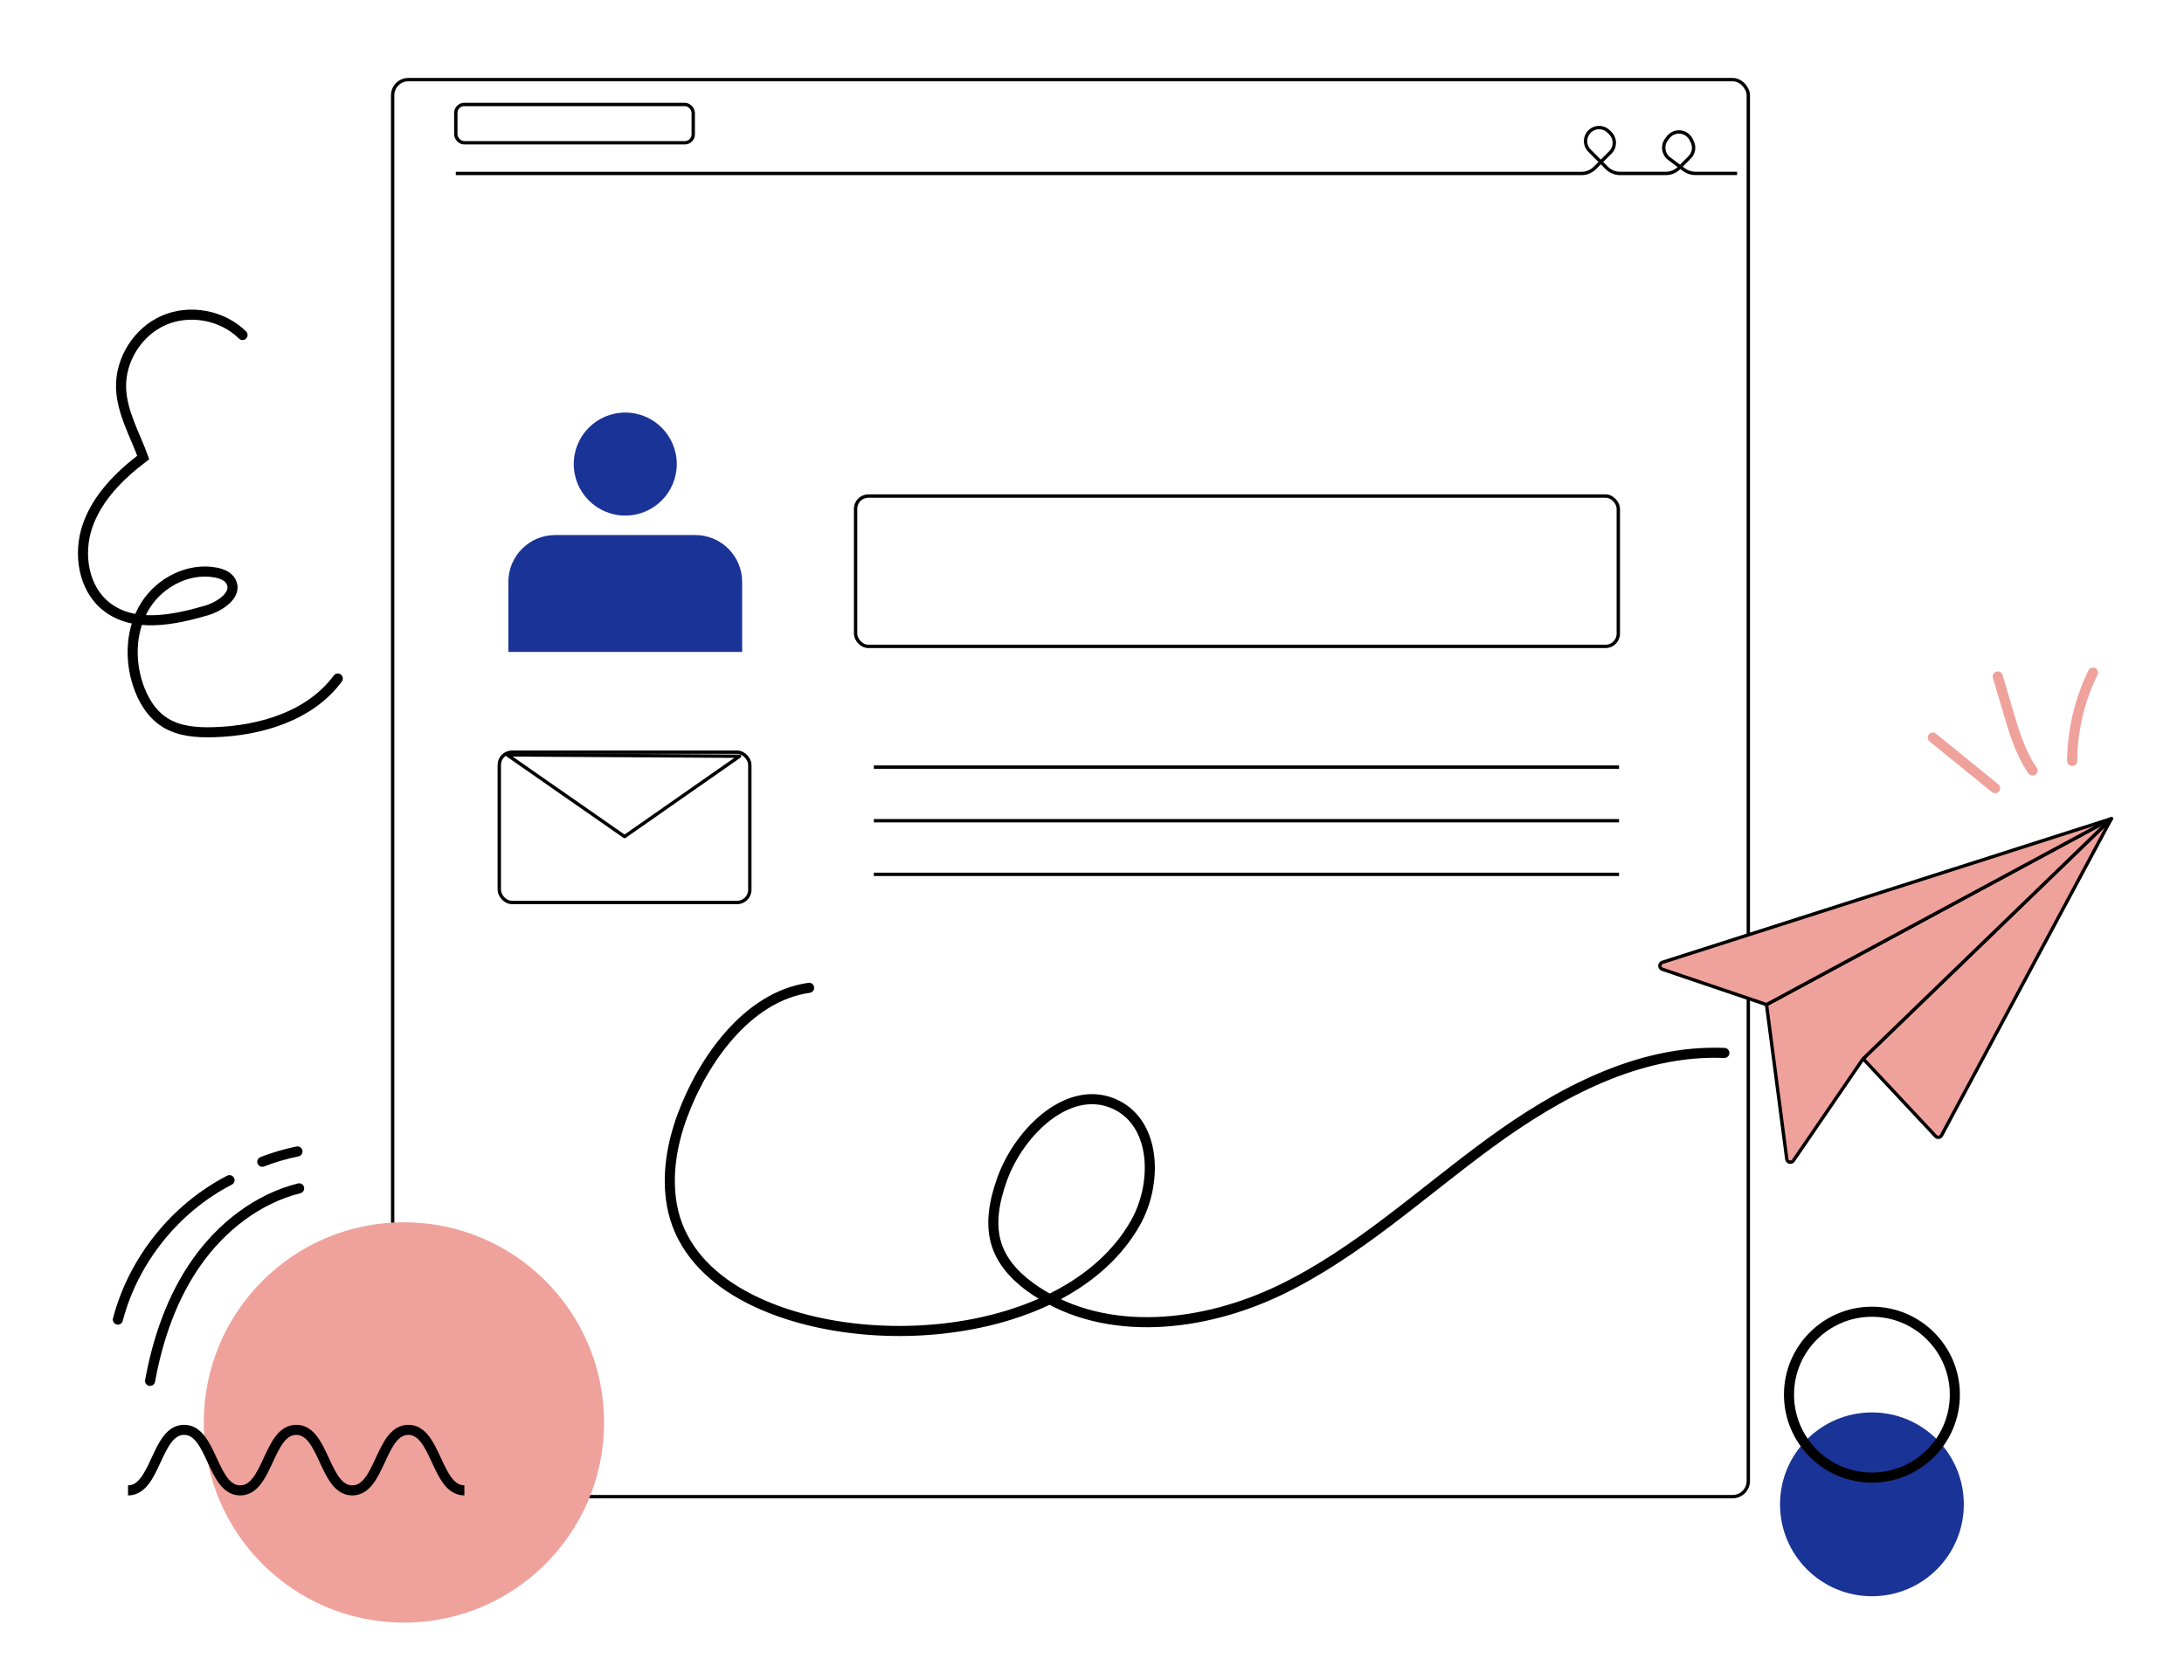 <?xml version="1.0" encoding="UTF-8"?>
<svg xmlns="http://www.w3.org/2000/svg" xmlns:xlink="http://www.w3.org/1999/xlink" viewBox="0 0 650 500">
  <defs>
    <filter id="drop-shadow-67" x="112.36" y="19.2" width="408.47" height="426.71" filterUnits="userSpaceOnUse">
      <feOffset dx="4" dy="4"/>
      <feGaussianBlur result="blur" stdDeviation="0"/>
      <feFlood flood-color="#000" flood-opacity="1"/>
      <feComposite in2="blur" operator="in"/>
      <feComposite in="SourceGraphic"/>
    </filter>
    <filter id="drop-shadow-68" x="56.65" y="359.76" width="123.15" height="123.15" filterUnits="userSpaceOnUse">
      <feOffset dx="4" dy="4"/>
      <feGaussianBlur result="blur-2" stdDeviation="0"/>
      <feFlood flood-color="#000" flood-opacity="1"/>
      <feComposite in2="blur-2" operator="in"/>
      <feComposite in="SourceGraphic"/>
    </filter>
    <filter id="drop-shadow-69" x="489.52" y="239.15" width="139.37" height="107.22" filterUnits="userSpaceOnUse">
      <feOffset dx="4" dy="4"/>
      <feGaussianBlur result="blur-3" stdDeviation="0"/>
      <feFlood flood-color="#000" flood-opacity="1"/>
      <feComposite in2="blur-3" operator="in"/>
      <feComposite in="SourceGraphic"/>
    </filter>
  </defs>
  <g id="Capa_3">
    <g>
      <path d="M616.71,226.46c.08-9.08,2.21-18.14,6.2-26.29" fill="none" stroke="#efa29b" stroke-linecap="round" stroke-linejoin="round" stroke-width="3"/>
      <path d="M604.93,229.31c-3.64-5.24-5.5-11.48-7.3-17.6-1.02-3.46-2.04-6.92-3.06-10.39" fill="none" stroke="#efa29b" stroke-linecap="round" stroke-linejoin="round" stroke-width="3"/>
      <path d="M593.78,234.57c-6.18-5.02-12.36-10.04-18.54-15.06" fill="none" stroke="#efa29b" stroke-linecap="round" stroke-linejoin="round" stroke-width="3"/>
    </g>
    <rect x="112.86" y="19.7" width="403.47" height="421.71" rx="4.66" ry="4.66" fill="#fff" filter="url(#drop-shadow-67)" stroke="#000" stroke-miterlimit="10"/>
    <path d="M517,51.61h-12.46c-1.22,0-2.41-.4-3.39-1.13l-4.38-3.28c-1.79-1.34-2.15-3.87-.81-5.66l.49-.65c1.8-2.4,5.5-2.07,6.85.62l.33.66c.78,1.56.47,3.44-.76,4.67l-3.13,3.13c-1.06,1.06-2.49,1.65-3.99,1.65h-13.56c-1.5,0-2.93-.59-3.99-1.65l-5.13-5.13c-1.36-1.36-1.57-3.49-.5-5.08h0c1.41-2.12,4.4-2.41,6.2-.61l.51.51c1.57,1.57,1.57,4.13,0,5.7l-4.62,4.62c-1.06,1.06-2.49,1.65-3.99,1.65H135.66" fill="none" stroke="#000" stroke-miterlimit="10"/>
    <rect x="135.66" y="31.09" width="70.66" height="11.4" rx="2.5" ry="2.5" fill="none" stroke="#000" stroke-miterlimit="10"/>
    <g>
      <circle cx="186.09" cy="138.11" r="15.33" fill="#1a3397"/>
      <path d="M165.25,159.23h41.67c7.71,0,13.96,6.26,13.96,13.96v20.83h-69.59v-20.83c0-7.71,6.26-13.96,13.96-13.96Z" fill="#1a3397"/>
    </g>
    <rect x="148.6" y="223.85" width="74.56" height="44.74" rx="3.79" ry="3.79" fill="none" stroke="#000" stroke-linecap="square" stroke-miterlimit="10"/>
    <polygon points="185.88 248.97 220.11 225.06 150.97 224.66 185.88 248.97" fill="none" stroke="#000" stroke-linecap="round" stroke-linejoin="round"/>
    <line x1="260.57" y1="228.3" x2="481.36" y2="228.3" fill="none" stroke="#000" stroke-linecap="square" stroke-miterlimit="10"/>
    <line x1="260.57" y1="244.25" x2="481.36" y2="244.25" fill="none" stroke="#000" stroke-linecap="square" stroke-miterlimit="10"/>
    <line x1="260.57" y1="260.21" x2="481.36" y2="260.21" fill="none" stroke="#000" stroke-linecap="square" stroke-miterlimit="10"/>
    <rect x="254.64" y="147.63" width="227" height="44.74" rx="3.79" ry="3.79" fill="none" stroke="#000" stroke-linecap="square" stroke-miterlimit="10"/>
    <path d="M100.53,201.94c-8.24,11.17-23.03,15.56-36.9,15.97-5.04.15-10.35-.22-14.61-2.93-3.98-2.53-6.54-6.84-8-11.32-2.54-7.75-2.05-16.68,2.32-23.56,4.37-6.88,12.88-11.23,20.89-9.7,1.76.34,3.63,1.06,4.5,2.64,2.12,3.84-3.16,7.45-7.37,8.67-9.87,2.87-21.49,5.18-29.61-1.13-6.99-5.42-8.59-15.84-5.66-24.18,2.92-8.35,9.5-14.91,16.54-20.25-2.48-6.84-6.36-13.41-6.6-20.68-.27-8.43,5-16.77,12.73-20.14,7.73-3.37,17.43-1.56,23.42,4.37" fill="none" stroke="#000" stroke-linecap="round" stroke-miterlimit="10" stroke-width="3"/>
    <path d="M240.81,293.98c-18.49,2.58-31.73,21.83-37.73,38.1-3.11,8.43-4.68,17.61-3.13,26.46,1.98,11.32,9.37,19.78,18.95,25.64,32.62,19.93,98.35,15.97,118.96-20.11,6.61-11.56,6.38-29.26-5.53-35.2-13.76-6.87-28.97,7.69-34.12,22.18-2.24,6.29-3.65,13.26-1.53,19.58,1.92,5.73,6.52,10.2,11.55,13.54,21.17,14.07,49.96,10.76,72.85-.28,22.89-11.04,41.79-28.7,62.31-43.7,20.52-15,44.41-27.87,69.81-26.83" fill="none" stroke="#000" stroke-linecap="round" stroke-miterlimit="10" stroke-width="3"/>
    <circle cx="116.22" cy="419.33" r="59.57" fill="#efa29b" filter="url(#drop-shadow-68)"/>
    <g>
      <path d="M89.03,353.66c-12.39,3.1-23.08,11.48-30.45,21.92-7.37,10.43-11.62,22.82-13.91,35.38" fill="none" stroke="#000" stroke-linecap="round" stroke-miterlimit="10" stroke-width="3"/>
      <path d="M68.31,351.22c-16.22,8.37-28.61,23.84-33.23,41.5" fill="none" stroke="#000" stroke-linecap="round" stroke-miterlimit="10" stroke-width="3"/>
      <path d="M78.06,345.75c3.4-1.32,6.91-2.35,10.48-3.07" fill="none" stroke="#000" stroke-linecap="round" stroke-miterlimit="10" stroke-width="3"/>
    </g>
    <g>
      <circle cx="557.12" cy="447.7" r="27.35" fill="#1a3397"/>
      <circle cx="557.12" cy="415.06" r="24.68" fill="none" stroke="#000" stroke-miterlimit="10" stroke-width="3"/>
    </g>
    <path d="M138.21,443.55c-8.34,0-8.34-18.02-16.68-18.02-8.34,0-8.34,18.02-16.68,18.02-8.34,0-8.34-18.02-16.68-18.02-8.34,0-8.34,18.02-16.69,18.02s-8.34-18.02-16.69-18.02-8.34,18.02-16.69,18.02" fill="none" stroke="#000" stroke-miterlimit="10" stroke-width="3"/>
  </g>
  <g id="Capa_4">
    <g filter="url(#drop-shadow-69)">
      <path d="M624.38,239.65l-50.55,94.26c-.35.65-1.24.77-1.75.23l-21.58-23.05,73.88-71.44Z" fill="#efa29b" stroke="#000" stroke-linecap="round" stroke-linejoin="round"/>
      <path d="M529.75,341.4l20.75-30.31,73.88-71.44-102.63,55.33,6.03,45.95c.13.99,1.41,1.29,1.97.47Z" fill="#efa29b" stroke="#000" stroke-linecap="round" stroke-linejoin="round"/>
      <path d="M490.75,284.46l31,10.52,102.63-55.33-133.62,42.75c-.99.32-1.01,1.72-.02,2.06Z" fill="#efa29b" stroke="#000" stroke-linecap="round" stroke-linejoin="round"/>
    </g>
  </g>
</svg>